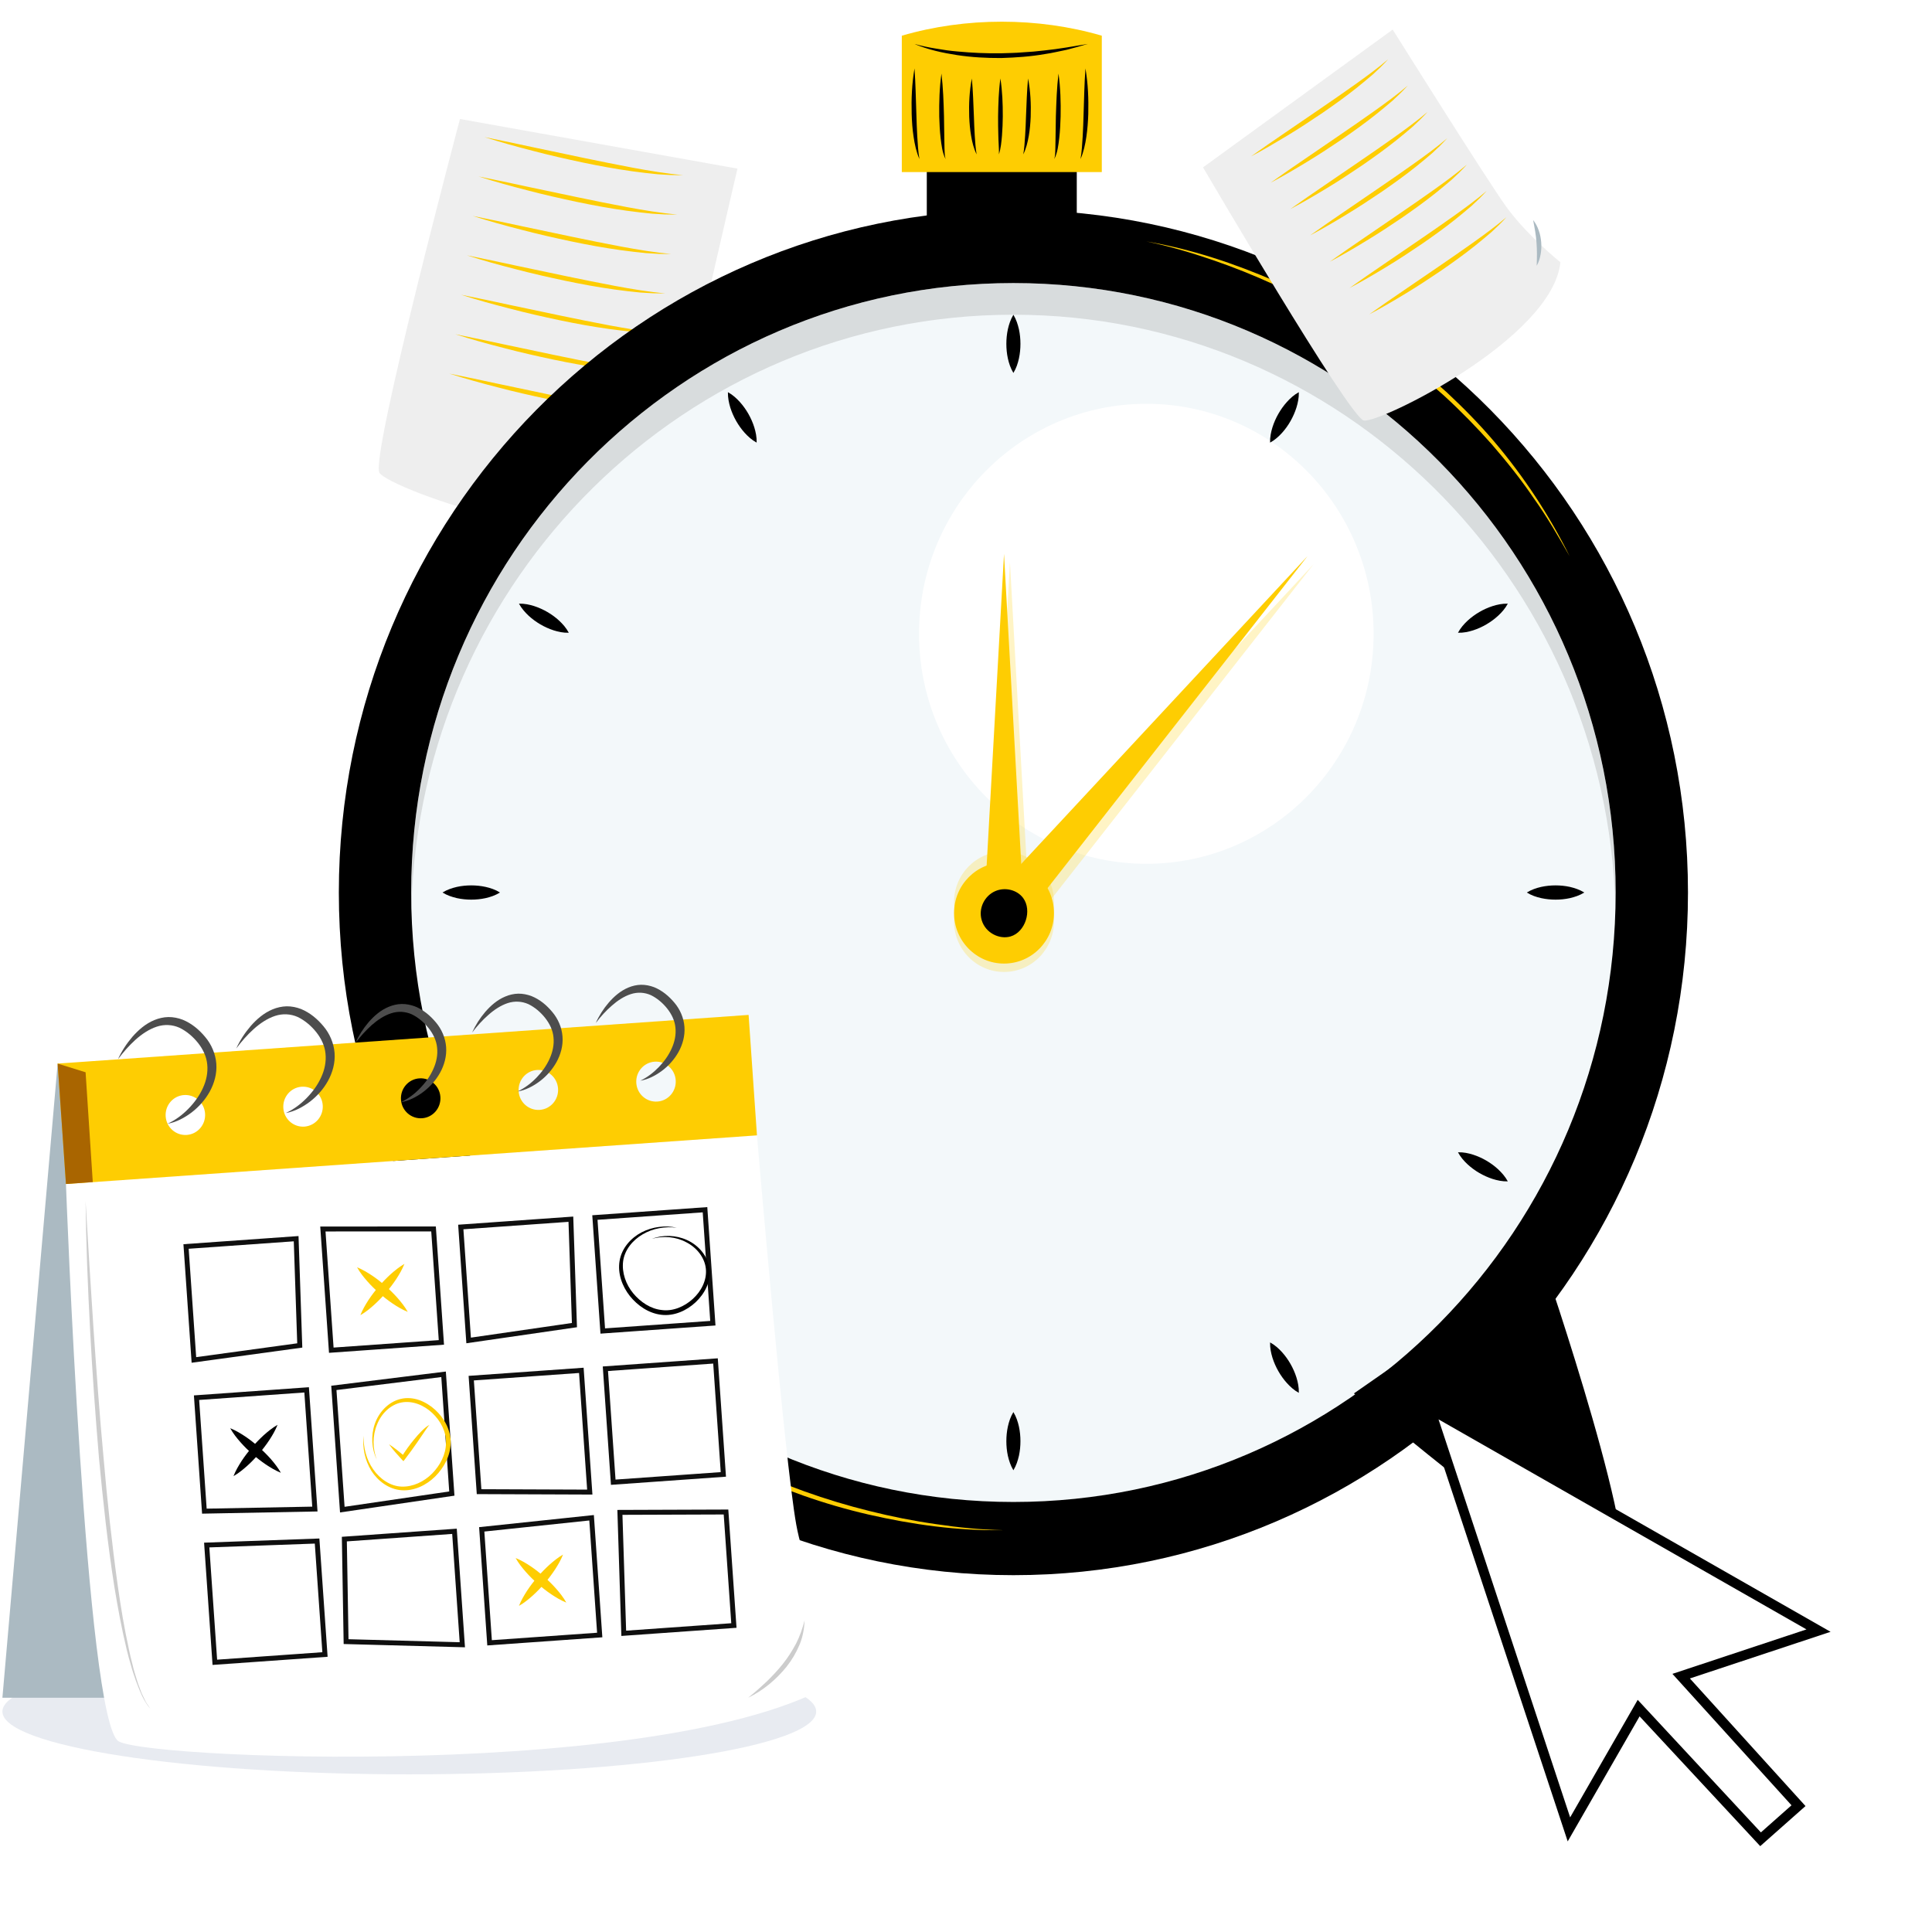 <svg width="196" height="196" viewBox="0 0 196 196" fill="none" xmlns="http://www.w3.org/2000/svg">
<g clip-path="url(#clip0)">
<g filter="url(#filter0_d)">
<path d="M46.664 8.072C46.664 8.072 37.549 42.362 38.492 43.963C39.436 45.569 61.764 53.713 69.007 47.869C69.007 47.869 68.459 42.512 69.203 38.21C69.946 33.909 74.816 13.106 74.816 13.106L46.664 8.072Z" fill="#EEEEEE"/>
</g>
<path d="M64.117 48.597C64.851 47.975 65.528 47.348 66.128 46.644C66.433 46.297 66.719 45.935 66.986 45.554C67.262 45.178 67.496 44.773 67.767 44.368C67.681 44.846 67.534 45.318 67.305 45.752C67.091 46.191 66.805 46.596 66.485 46.967C66.161 47.334 65.804 47.666 65.404 47.946C65.013 48.221 64.584 48.457 64.117 48.597Z" fill="#ABBAC2"/>
<path d="M49.147 13.907L51.662 14.423L54.173 14.958L59.191 16.014C60.864 16.371 62.541 16.694 64.218 17.017C65.895 17.326 67.582 17.615 69.288 17.764C68.859 17.764 68.43 17.769 68.001 17.755L66.715 17.678C65.862 17.591 65.009 17.499 64.161 17.379C62.46 17.142 60.773 16.834 59.096 16.482C57.419 16.125 55.746 15.749 54.088 15.31C52.434 14.886 50.781 14.432 49.147 13.907Z" fill="#fecd02"/>
<path d="M48.557 17.904L51.072 18.42L53.584 18.956L58.601 20.012C60.274 20.368 61.951 20.692 63.628 21.015C65.305 21.323 66.992 21.613 68.698 21.762C68.269 21.762 67.84 21.767 67.412 21.752L66.125 21.675C65.272 21.588 64.419 21.497 63.571 21.376C61.87 21.14 60.183 20.831 58.506 20.479C56.829 20.122 55.156 19.746 53.498 19.308C51.844 18.883 50.191 18.43 48.557 17.904Z" fill="#fecd02"/>
<path d="M47.961 21.907L50.477 22.422L52.988 22.958L58.005 24.014C59.678 24.371 61.355 24.694 63.032 25.017C64.71 25.325 66.397 25.615 68.102 25.764C67.674 25.764 67.245 25.769 66.816 25.755L65.529 25.677C64.676 25.591 63.824 25.499 62.975 25.378C61.274 25.142 59.587 24.834 57.91 24.482C56.233 24.125 54.56 23.748 52.902 23.31C51.249 22.885 49.595 22.432 47.961 21.907Z" fill="#fecd02"/>
<path d="M47.369 25.904L49.885 26.42L52.396 26.956L57.414 28.012C59.086 28.368 60.763 28.692 62.441 29.015C64.118 29.323 65.805 29.613 67.511 29.762C67.082 29.762 66.653 29.767 66.224 29.752L64.938 29.675C64.085 29.588 63.232 29.497 62.383 29.376C60.682 29.14 58.996 28.831 57.318 28.479C55.641 28.122 53.969 27.746 52.31 27.308C50.652 26.883 48.999 26.43 47.369 25.904Z" fill="#fecd02"/>
<path d="M46.773 29.902L49.289 30.418L51.8 30.953L56.818 32.009C58.49 32.366 60.168 32.689 61.845 33.012C63.522 33.321 65.209 33.61 66.915 33.76C66.486 33.76 66.057 33.764 65.628 33.75L64.342 33.673C63.489 33.586 62.636 33.494 61.788 33.374C60.087 33.138 58.4 32.829 56.723 32.477C55.045 32.12 53.373 31.744 51.715 31.305C50.061 30.881 48.408 30.432 46.773 29.902Z" fill="#fecd02"/>
<path d="M46.184 33.904L48.7 34.42L51.211 34.955L56.228 36.011C57.901 36.368 59.578 36.691 61.255 37.014C62.932 37.323 64.619 37.612 66.325 37.762C65.896 37.762 65.467 37.767 65.038 37.752L63.752 37.675C62.899 37.588 62.046 37.496 61.198 37.376C59.497 37.14 57.81 36.831 56.133 36.479C54.456 36.122 52.783 35.746 51.125 35.307C49.467 34.883 47.813 34.43 46.184 33.904Z" fill="#fecd02"/>
<path d="M45.588 37.902L48.104 38.418L50.615 38.953L55.632 40.009C57.305 40.366 58.982 40.689 60.659 41.012C62.337 41.321 64.023 41.61 65.729 41.759C65.3 41.759 64.872 41.764 64.443 41.75L63.156 41.672C62.303 41.586 61.45 41.494 60.602 41.373C58.901 41.137 57.214 40.829 55.537 40.477C53.86 40.12 52.187 39.744 50.529 39.305C48.876 38.88 47.222 38.427 45.588 37.902Z" fill="#fecd02"/>
<path d="M109.238 9.828H94.023V23.248H109.238V9.828Z" fill="black"/>
<path d="M111.777 17.456H91.488V3.622C97.964 1.726 105.297 1.726 111.777 3.622V17.456Z" fill="#fecd02"/>
<path d="M92.769 4.46C93.489 4.658 94.213 4.812 94.942 4.928C95.671 5.058 96.4 5.16 97.134 5.222C98.602 5.362 100.074 5.425 101.551 5.406C102.285 5.377 103.024 5.377 103.758 5.309L104.863 5.232C105.23 5.189 105.597 5.15 105.964 5.116C107.436 4.967 108.889 4.701 110.357 4.456C109.647 4.668 108.928 4.87 108.208 5.054C107.479 5.193 106.755 5.381 106.016 5.483C104.544 5.743 103.052 5.84 101.561 5.888C100.069 5.893 98.573 5.815 97.096 5.589C95.614 5.362 94.147 5.039 92.769 4.46Z" fill="black"/>
<path d="M92.775 6.944C92.889 8.492 92.908 10.025 92.965 11.554C92.984 12.321 93.017 13.083 93.056 13.845C93.108 14.606 93.141 15.373 93.275 16.135C92.96 15.421 92.798 14.65 92.684 13.883C92.565 13.116 92.512 12.34 92.489 11.569C92.446 10.021 92.512 8.473 92.775 6.944Z" fill="black"/>
<path d="M95.51 7.465C95.681 8.916 95.729 10.368 95.767 11.814L95.8 13.984L95.819 15.069C95.834 15.426 95.829 15.793 95.929 16.14C95.586 15.479 95.519 14.727 95.424 14.008C95.343 13.28 95.305 12.552 95.286 11.829C95.266 10.368 95.305 8.916 95.51 7.465Z" fill="black"/>
<path d="M98.592 7.962C98.716 9.259 98.744 10.541 98.802 11.824C98.821 12.466 98.849 13.102 98.887 13.743C98.935 14.38 98.963 15.021 99.078 15.663C98.787 15.074 98.625 14.433 98.52 13.787C98.406 13.141 98.354 12.495 98.325 11.844C98.282 10.546 98.344 9.244 98.592 7.962Z" fill="black"/>
<path d="M110.119 6.944C110.382 8.473 110.443 10.021 110.405 11.569C110.377 12.34 110.324 13.116 110.21 13.883C110.096 14.65 109.934 15.421 109.619 16.135C109.753 15.373 109.786 14.606 109.838 13.845C109.881 13.083 109.91 12.316 109.929 11.554C109.981 10.025 110.005 8.492 110.119 6.944Z" fill="black"/>
<path d="M107.384 7.465C107.584 8.916 107.627 10.368 107.598 11.824C107.579 12.552 107.541 13.28 107.46 14.004C107.37 14.722 107.298 15.479 106.955 16.135C107.06 15.788 107.05 15.421 107.065 15.065L107.084 13.979L107.117 11.81C107.165 10.368 107.208 8.916 107.384 7.465Z" fill="black"/>
<path d="M104.297 7.962C104.544 9.244 104.606 10.541 104.563 11.844C104.535 12.495 104.482 13.145 104.368 13.787C104.258 14.428 104.101 15.074 103.811 15.663C103.925 15.021 103.953 14.38 104.001 13.743C104.039 13.107 104.068 12.466 104.087 11.824C104.144 10.546 104.173 9.259 104.297 7.962Z" fill="black"/>
<path d="M101.489 7.962C101.689 9.244 101.737 10.532 101.732 11.815C101.723 12.456 101.704 13.102 101.651 13.743C101.599 14.385 101.532 15.036 101.346 15.658C101.351 15.012 101.289 14.375 101.28 13.734C101.256 13.092 101.256 12.451 101.256 11.81C101.275 10.532 101.313 9.249 101.489 7.962Z" fill="black"/>
<path d="M102.809 152.374C136.552 152.374 163.905 124.692 163.905 90.545C163.905 56.398 136.552 28.716 102.809 28.716C69.067 28.716 41.713 56.398 41.713 90.545C41.713 124.692 69.067 152.374 102.809 152.374Z" fill="#F3F8FA"/>
<path d="M116.294 87.633C129.028 87.633 139.352 77.186 139.352 64.298C139.352 51.411 129.028 40.964 116.294 40.964C103.56 40.964 93.236 51.411 93.236 64.298C93.236 77.186 103.56 87.633 116.294 87.633Z" fill="white"/>
<path d="M48.671 127.999C48.671 127.999 37.868 159.501 41.147 160.403C44.43 161.305 67.869 141.361 67.869 141.361L48.671 127.999Z" fill="black"/>
<path d="M156.553 127.999C156.553 127.999 167.356 159.501 164.077 160.403C160.794 161.305 137.355 141.361 137.355 141.361L156.553 127.999Z" fill="black"/>
<path d="M102.809 21.29C65.014 21.29 34.375 52.296 34.375 90.545C34.375 128.794 65.014 159.8 102.809 159.8C140.605 159.8 171.244 128.794 171.244 90.545C171.244 52.296 140.605 21.29 102.809 21.29ZM102.809 152.374C69.069 152.374 41.713 124.69 41.713 90.545C41.713 56.4 69.069 28.716 102.809 28.716C136.55 28.716 163.906 56.395 163.906 90.545C163.906 124.69 136.55 152.374 102.809 152.374Z" fill="black"/>
<path opacity="0.23" d="M100.428 93.458H104.483L102.458 57.036L100.428 93.458Z" fill="#fecd02"/>
<path d="M99.826 92.623H103.881L101.856 56.197L99.826 92.623Z" fill="#fecd02"/>
<path opacity="0.23" d="M100.551 92.406L103.619 95.087L133.243 57.258L100.551 92.406Z" fill="#fecd02"/>
<path d="M99.951 91.567L103.02 94.253L132.644 56.424L99.951 91.567Z" fill="#fecd02"/>
<path opacity="0.23" d="M101.857 96.655C104.657 96.655 106.927 94.358 106.927 91.524C106.927 88.69 104.657 86.393 101.857 86.393C99.057 86.393 96.787 88.69 96.787 91.524C96.787 94.358 99.057 96.655 101.857 96.655Z" fill="#fecd02"/>
<path opacity="0.23" d="M101.857 98.603C104.657 98.603 106.927 96.306 106.927 93.472C106.927 90.638 104.657 88.341 101.857 88.341C99.057 88.341 96.787 90.638 96.787 93.472C96.787 96.306 99.057 98.603 101.857 98.603Z" fill="#fecd02"/>
<path d="M101.857 97.754C104.657 97.754 106.927 95.457 106.927 92.623C106.927 89.79 104.657 87.493 101.857 87.493C99.057 87.493 96.787 89.79 96.787 92.623C96.787 95.457 99.057 97.754 101.857 97.754Z" fill="#fecd02"/>
<path opacity="0.23" d="M99.594 94.181C99.989 95.497 101.414 96.148 102.51 95.83C104.025 95.396 104.726 93.178 103.796 91.924C103.201 91.119 101.986 90.786 100.966 91.23C99.875 91.707 99.236 92.985 99.594 94.181Z" fill="#fecd02"/>
<path d="M102.808 31.932C103.104 32.424 103.256 32.916 103.371 33.408C103.476 33.9 103.523 34.391 103.523 34.883C103.523 35.375 103.476 35.867 103.371 36.359C103.261 36.851 103.109 37.343 102.808 37.834C102.513 37.343 102.356 36.851 102.246 36.359C102.141 35.867 102.094 35.375 102.094 34.883C102.094 34.391 102.141 33.9 102.246 33.408C102.356 32.921 102.513 32.424 102.808 31.932Z" fill="black"/>
<path d="M73.846 39.787C74.347 40.062 74.723 40.414 75.061 40.785C75.395 41.157 75.681 41.562 75.924 41.986C76.167 42.411 76.367 42.864 76.519 43.341C76.667 43.824 76.777 44.33 76.762 44.904C76.262 44.629 75.886 44.282 75.547 43.91C75.214 43.539 74.928 43.134 74.685 42.71C74.442 42.28 74.242 41.832 74.089 41.35C73.946 40.867 73.837 40.361 73.846 39.787Z" fill="black"/>
<path d="M52.648 61.241C53.215 61.227 53.716 61.337 54.192 61.487C54.664 61.641 55.112 61.844 55.536 62.09C55.96 62.336 56.356 62.625 56.722 62.962C57.089 63.305 57.432 63.686 57.704 64.192C57.132 64.207 56.637 64.096 56.16 63.946C55.688 63.792 55.241 63.589 54.821 63.343C54.402 63.097 54.002 62.808 53.635 62.471C53.268 62.123 52.925 61.742 52.648 61.241Z" fill="black"/>
<path d="M44.891 90.545C45.377 90.246 45.863 90.092 46.349 89.976C46.835 89.87 47.321 89.822 47.807 89.822C48.293 89.822 48.779 89.87 49.265 89.976C49.751 90.087 50.237 90.241 50.723 90.545C50.237 90.844 49.751 91.003 49.265 91.114C48.779 91.22 48.293 91.268 47.807 91.268C47.321 91.268 46.835 91.22 46.349 91.114C45.863 90.998 45.377 90.844 44.891 90.545Z" fill="black"/>
<path d="M52.648 119.849C52.92 119.343 53.268 118.962 53.635 118.619C54.002 118.282 54.402 117.992 54.821 117.746C55.241 117.501 55.688 117.298 56.16 117.144C56.637 116.994 57.137 116.883 57.704 116.898C57.432 117.404 57.089 117.785 56.722 118.127C56.356 118.465 55.955 118.754 55.536 119C55.112 119.246 54.669 119.449 54.192 119.603C53.716 119.752 53.22 119.863 52.648 119.849Z" fill="#fecd02"/>
<path d="M73.847 141.303C73.833 140.729 73.942 140.222 74.09 139.74C74.242 139.263 74.443 138.81 74.686 138.38C74.929 137.951 75.215 137.551 75.548 137.18C75.886 136.808 76.263 136.461 76.763 136.186C76.777 136.765 76.668 137.266 76.52 137.749C76.368 138.226 76.168 138.679 75.924 139.104C75.681 139.528 75.396 139.933 75.062 140.304C74.724 140.68 74.347 141.028 73.847 141.303Z" fill="#fecd02"/>
<path d="M102.808 149.158C102.513 148.666 102.361 148.174 102.246 147.682C102.141 147.19 102.094 146.698 102.094 146.207C102.094 145.715 102.141 145.223 102.246 144.731C102.356 144.239 102.508 143.747 102.808 143.255C103.104 143.747 103.261 144.239 103.371 144.731C103.476 145.223 103.523 145.715 103.523 146.207C103.523 146.698 103.476 147.19 103.371 147.682C103.256 148.174 103.104 148.666 102.808 149.158Z" fill="black"/>
<path d="M131.765 141.303C131.265 141.028 130.888 140.676 130.55 140.304C130.216 139.933 129.931 139.528 129.688 139.104C129.445 138.679 129.244 138.226 129.092 137.749C128.944 137.266 128.835 136.76 128.849 136.186C129.349 136.461 129.726 136.808 130.064 137.18C130.398 137.551 130.683 137.956 130.926 138.38C131.169 138.81 131.37 139.258 131.522 139.74C131.67 140.222 131.779 140.729 131.765 141.303Z" fill="black"/>
<path d="M152.966 119.849C152.399 119.863 151.898 119.752 151.422 119.603C150.95 119.449 150.502 119.246 150.078 119C149.654 118.754 149.259 118.465 148.892 118.127C148.525 117.785 148.182 117.404 147.91 116.898C148.482 116.883 148.978 116.994 149.454 117.144C149.926 117.298 150.374 117.501 150.793 117.746C151.212 117.992 151.613 118.282 151.979 118.619C152.346 118.966 152.694 119.347 152.966 119.849Z" fill="black"/>
<path d="M160.727 90.545C160.241 90.844 159.755 90.998 159.269 91.114C158.783 91.22 158.297 91.268 157.811 91.268C157.325 91.268 156.839 91.22 156.353 91.114C155.867 91.003 155.381 90.849 154.895 90.545C155.381 90.246 155.867 90.087 156.353 89.976C156.839 89.87 157.325 89.822 157.811 89.822C158.297 89.822 158.783 89.87 159.269 89.976C159.75 90.092 160.236 90.246 160.727 90.545Z" fill="black"/>
<path d="M152.966 61.241C152.694 61.747 152.346 62.128 151.979 62.471C151.613 62.808 151.212 63.097 150.793 63.343C150.374 63.589 149.926 63.792 149.454 63.946C148.978 64.096 148.477 64.207 147.91 64.192C148.182 63.686 148.525 63.305 148.892 62.962C149.259 62.625 149.659 62.336 150.078 62.09C150.502 61.844 150.945 61.641 151.422 61.487C151.898 61.337 152.399 61.227 152.966 61.241Z" fill="black"/>
<path d="M131.765 39.787C131.779 40.361 131.67 40.867 131.522 41.35C131.37 41.827 131.169 42.28 130.926 42.71C130.683 43.139 130.398 43.539 130.064 43.91C129.726 44.282 129.349 44.629 128.849 44.904C128.835 44.325 128.944 43.824 129.092 43.341C129.244 42.864 129.445 42.411 129.688 41.986C129.931 41.562 130.216 41.157 130.55 40.785C130.888 40.409 131.265 40.062 131.765 39.787Z" fill="black"/>
<path opacity="0.23" d="M102.809 31.927C136.002 31.927 163.01 58.714 163.882 92.088C163.896 91.577 163.905 91.061 163.905 90.545C163.905 56.4 136.55 28.716 102.809 28.716C69.069 28.716 41.713 56.4 41.713 90.545C41.713 91.061 41.722 91.572 41.737 92.088C42.609 58.709 69.617 31.927 102.809 31.927Z" fill="#7B7B7B"/>
<path d="M99.594 93.356C99.989 94.673 101.414 95.324 102.51 95.005C104.025 94.572 104.726 92.353 103.796 91.1C103.201 90.294 101.986 89.962 100.966 90.405C99.875 90.883 99.236 92.16 99.594 93.356Z" fill="black"/>
<path d="M116.295 24.492C120.826 25.258 125.224 26.724 129.451 28.557C133.677 30.394 137.69 32.733 141.449 35.423C143.312 36.793 145.094 38.273 146.805 39.831C148.496 41.413 150.121 43.066 151.618 44.836C154.615 48.371 157.174 52.277 159.237 56.424C158.088 54.413 156.935 52.407 155.587 50.531C154.295 48.617 152.847 46.823 151.341 45.077C149.812 43.356 148.206 41.707 146.514 40.154C144.804 38.62 143.026 37.159 141.173 35.809C137.466 33.104 133.477 30.789 129.303 28.89C127.221 27.935 125.086 27.081 122.918 26.343C120.75 25.601 118.544 24.955 116.295 24.492Z" fill="#fecd02"/>
<path d="M101.765 155.234C97.172 155.311 92.583 154.674 88.099 153.647C83.611 152.615 79.246 151.053 75.072 149.095C72.995 148.092 70.979 146.959 69.016 145.744C67.072 144.5 65.175 143.169 63.388 141.703C59.81 138.776 56.589 135.405 53.82 131.702C55.307 133.472 56.803 135.227 58.466 136.828C60.077 138.472 61.825 139.972 63.617 141.414C65.433 142.827 67.3 144.153 69.245 145.373C71.203 146.568 73.209 147.678 75.277 148.661C79.408 150.638 83.744 152.186 88.185 153.286C90.406 153.845 92.655 154.294 94.923 154.617C97.186 154.959 99.473 155.19 101.765 155.234Z" fill="#fecd02"/>
<path opacity="0.11" d="M41.523 180.005C64.321 180.005 82.802 177.153 82.802 173.635C82.802 170.117 64.321 167.265 41.523 167.265C18.725 167.265 0.244 170.117 0.244 173.635C0.244 177.153 18.725 180.005 41.523 180.005Z" fill="#344C82"/>
<path d="M5.848 107.9L0.244 172.236H13.815L5.848 107.9Z" fill="#ABBAC2"/>
<path d="M6.691 120.114C6.691 120.114 8.697 174.705 12.038 176.658C15.373 178.611 73.839 180.824 86.967 169.02C86.967 169.02 81.987 161.353 80.782 154.684C79.576 148.015 76.793 115.181 76.793 115.181L6.691 120.114Z" fill="white"/>
<path d="M30.411 136.495L19.671 137.966L18.875 126.455L30.044 125.664L30.411 136.495Z" stroke="#0F0F0F" stroke-width="0.5" stroke-miterlimit="10"/>
<path d="M44.778 136.186L33.609 136.977L32.756 124.681L43.982 124.676L44.778 136.186Z" stroke="#0F0F0F" stroke-width="0.5" stroke-miterlimit="10"/>
<path d="M58.277 134.431L47.542 135.988L46.746 124.478L57.915 123.687L58.277 134.431Z" stroke="#0F0F0F" stroke-width="0.5" stroke-miterlimit="10"/>
<path d="M31.945 153.092L20.733 153.305L19.938 141.794L31.107 140.999L31.945 153.092Z" stroke="#0F0F0F" stroke-width="0.5" stroke-miterlimit="10"/>
<path d="M45.839 151.521L34.727 153.15L33.869 140.801L45 139.422L45.839 151.521Z" stroke="#0F0F0F" stroke-width="0.5" stroke-miterlimit="10"/>
<path d="M59.833 151.371L48.602 151.328L47.807 139.812L58.976 139.021L59.833 151.371Z" stroke="#0F0F0F" stroke-width="0.5" stroke-miterlimit="10"/>
<path d="M32.969 167.848L21.795 168.639L20.971 156.743L32.168 156.338L32.969 167.848Z" stroke="#0F0F0F" stroke-width="0.5" stroke-miterlimit="10"/>
<path d="M71.522 122.726L60.352 123.518L61.149 135.03L72.319 134.238L71.522 122.726Z" stroke="#0F0F0F" stroke-width="0.5" stroke-miterlimit="10"/>
<path d="M72.587 138.066L61.416 138.858L62.213 150.37L73.384 149.577L72.587 138.066Z" stroke="#0F0F0F" stroke-width="0.5" stroke-miterlimit="10"/>
<path d="M74.453 164.907L63.279 165.698L62.889 153.43L73.653 153.392L74.453 164.907Z" stroke="#0F0F0F" stroke-width="0.5" stroke-miterlimit="10"/>
<path d="M46.903 166.86L35.11 166.541L34.934 156.14L46.107 155.349L46.903 166.86Z" stroke="#0F0F0F" stroke-width="0.5" stroke-miterlimit="10"/>
<path d="M60.841 165.871L49.667 166.662L48.871 155.151L60.016 153.975L60.841 165.871Z" stroke="#0F0F0F" stroke-width="0.5" stroke-miterlimit="10"/>
<path d="M75.945 102.962L5.848 107.9L6.696 120.119L76.793 115.181L75.945 102.962ZM18.947 115.138C17.841 115.215 16.883 114.376 16.807 113.257C16.731 112.138 17.56 111.169 18.665 111.092C19.771 111.015 20.729 111.854 20.805 112.972C20.881 114.091 20.052 115.06 18.947 115.138ZM30.883 114.294C29.777 114.371 28.82 113.532 28.743 112.413C28.667 111.294 29.496 110.325 30.602 110.248C31.707 110.171 32.665 111.01 32.741 112.129C32.817 113.242 31.988 114.212 30.883 114.294ZM42.819 113.445C41.714 113.522 40.756 112.683 40.679 111.564C40.603 110.446 41.432 109.476 42.538 109.399C43.643 109.322 44.601 110.161 44.677 111.28C44.754 112.399 43.924 113.368 42.819 113.445ZM54.755 112.596C53.65 112.673 52.692 111.834 52.616 110.716C52.539 109.597 53.369 108.628 54.474 108.55C55.58 108.473 56.537 109.312 56.614 110.431C56.69 111.55 55.861 112.519 54.755 112.596ZM66.691 111.752C65.586 111.83 64.628 110.99 64.552 109.872C64.476 108.753 65.305 107.784 66.41 107.707C67.516 107.629 68.474 108.469 68.55 109.587C68.626 110.706 67.797 111.675 66.691 111.752Z" fill="#fecd02"/>
<path d="M41.028 128.22C40.804 128.784 40.509 129.286 40.194 129.768C39.875 130.25 39.527 130.703 39.156 131.137C38.784 131.571 38.388 131.986 37.959 132.372C37.531 132.758 37.083 133.124 36.559 133.423C36.782 132.859 37.078 132.357 37.392 131.87C37.712 131.388 38.06 130.935 38.436 130.501C38.808 130.067 39.208 129.657 39.632 129.266C40.061 128.89 40.509 128.524 41.028 128.22Z" fill="#fecd02"/>
<path d="M41.366 133.09C40.809 132.864 40.313 132.565 39.836 132.246C39.36 131.923 38.912 131.571 38.483 131.195C38.054 130.819 37.645 130.419 37.263 129.985C36.882 129.551 36.52 129.098 36.225 128.567C36.782 128.794 37.278 129.093 37.759 129.411C38.235 129.734 38.683 130.086 39.112 130.467C39.541 130.843 39.946 131.248 40.332 131.677C40.704 132.107 41.071 132.56 41.366 133.09Z" fill="#fecd02"/>
<path d="M57.118 157.712C56.894 158.276 56.599 158.778 56.284 159.26C55.965 159.742 55.617 160.196 55.245 160.63C54.874 161.064 54.478 161.478 54.049 161.864C53.62 162.25 53.173 162.616 52.648 162.915C52.872 162.351 53.168 161.85 53.482 161.363C53.802 160.88 54.149 160.427 54.526 159.993C54.898 159.559 55.298 159.149 55.722 158.759C56.146 158.382 56.594 158.016 57.118 157.712Z" fill="#fecd02"/>
<path d="M57.452 162.582C56.894 162.356 56.399 162.057 55.922 161.739C55.446 161.416 54.998 161.064 54.569 160.687C54.14 160.311 53.73 159.911 53.349 159.477C52.968 159.043 52.606 158.59 52.31 158.059C52.868 158.286 53.364 158.585 53.845 158.903C54.321 159.226 54.769 159.578 55.198 159.959C55.627 160.335 56.032 160.74 56.418 161.17C56.79 161.599 57.157 162.052 57.452 162.582Z" fill="#fecd02"/>
<path d="M28.157 144.548C27.933 145.112 27.638 145.613 27.323 146.096C27.004 146.578 26.656 147.031 26.284 147.465C25.913 147.899 25.517 148.314 25.088 148.699C24.66 149.085 24.212 149.452 23.688 149.751C23.912 149.186 24.207 148.685 24.521 148.198C24.841 147.716 25.189 147.262 25.565 146.828C25.937 146.394 26.337 145.985 26.761 145.594C27.185 145.218 27.633 144.851 28.157 144.548Z" fill="black"/>
<path d="M28.495 149.413C27.937 149.186 27.442 148.887 26.965 148.569C26.489 148.246 26.041 147.894 25.612 147.518C25.183 147.142 24.773 146.742 24.392 146.308C24.011 145.874 23.649 145.42 23.354 144.89C23.911 145.117 24.407 145.416 24.888 145.734C25.364 146.057 25.812 146.409 26.241 146.79C26.67 147.166 27.075 147.571 27.461 148C27.833 148.434 28.195 148.887 28.495 149.413Z" fill="black"/>
<path d="M75.893 172.236C76.555 171.72 77.17 171.166 77.77 170.602C78.361 170.028 78.923 169.425 79.433 168.784C79.948 168.142 80.381 167.448 80.767 166.725C81.144 165.992 81.41 165.21 81.625 164.396C81.591 165.235 81.439 166.093 81.101 166.884C80.767 167.675 80.329 168.417 79.8 169.083C78.733 170.404 77.403 171.513 75.893 172.236Z" fill="#CCCCCC"/>
<path d="M8.682 121.845L9.072 128.364L9.492 134.879C9.792 139.219 10.102 143.564 10.507 147.894C10.878 152.229 11.345 156.555 11.946 160.861C12.251 163.011 12.603 165.157 13.07 167.279C13.175 167.814 13.304 168.34 13.442 168.865C13.561 169.396 13.728 169.912 13.885 170.433C13.956 170.693 14.056 170.944 14.152 171.199C14.252 171.45 14.328 171.715 14.452 171.952L14.805 172.685L15.257 173.36C14.538 172.535 14.157 171.484 13.771 170.471C13.599 169.955 13.413 169.439 13.275 168.914C13.123 168.388 12.975 167.867 12.851 167.337C12.336 165.215 11.946 163.074 11.593 160.923C10.916 156.617 10.454 152.282 10.044 147.947C9.678 143.607 9.363 139.262 9.139 134.913C8.906 130.554 8.734 126.199 8.682 121.845Z" fill="#CCCCCC"/>
<path d="M6.691 120.114L9.412 119.921L8.683 108.782L5.848 107.9L6.691 120.114Z" fill="#A96500"/>
<path d="M11.967 107.461C12.343 106.636 12.844 105.869 13.439 105.175C14.044 104.49 14.759 103.859 15.655 103.487C16.098 103.304 16.589 103.188 17.084 103.179C17.585 103.174 18.08 103.275 18.542 103.453C19.467 103.834 20.205 104.466 20.82 105.204C21.444 105.942 21.868 106.906 21.945 107.909C22.021 108.912 21.74 109.901 21.282 110.735C20.82 111.574 20.182 112.283 19.453 112.847C18.719 113.402 17.89 113.845 16.999 114.004C17.813 113.628 18.519 113.093 19.124 112.471C19.729 111.854 20.239 111.145 20.587 110.378C20.939 109.616 21.106 108.787 21.025 107.991C20.953 107.191 20.596 106.448 20.091 105.807C19.576 105.161 18.919 104.606 18.209 104.264C17.485 103.941 16.675 103.897 15.893 104.158C15.116 104.418 14.387 104.905 13.739 105.488C13.096 106.072 12.501 106.742 11.967 107.461Z" fill="#4D4D4D"/>
<path d="M23.965 106.371C24.341 105.546 24.842 104.78 25.437 104.085C26.042 103.401 26.757 102.769 27.653 102.398C28.096 102.214 28.587 102.099 29.082 102.089C29.583 102.084 30.078 102.185 30.541 102.364C31.465 102.745 32.203 103.377 32.818 104.114C33.442 104.852 33.866 105.817 33.943 106.82C34.019 107.823 33.738 108.811 33.28 109.645C32.818 110.484 32.18 111.193 31.451 111.757C30.717 112.312 29.888 112.756 28.997 112.915C29.811 112.539 30.517 112.003 31.122 111.381C31.727 110.764 32.237 110.055 32.585 109.288C32.937 108.527 33.104 107.697 33.023 106.902C32.952 106.101 32.594 105.358 32.089 104.717C31.575 104.071 30.917 103.516 30.207 103.174C29.483 102.851 28.673 102.808 27.891 103.068C27.114 103.328 26.385 103.815 25.737 104.399C25.094 104.977 24.503 105.648 23.965 106.371Z" fill="#4D4D4D"/>
<path d="M36.053 105.812C36.391 105.055 36.849 104.346 37.392 103.704C37.944 103.073 38.602 102.484 39.431 102.142C39.841 101.968 40.294 101.862 40.756 101.853C41.218 101.848 41.68 101.94 42.109 102.103C42.967 102.455 43.648 103.034 44.22 103.719C44.801 104.399 45.192 105.296 45.259 106.222C45.33 107.152 45.068 108.064 44.644 108.83C44.215 109.602 43.624 110.253 42.948 110.769C42.271 111.275 41.504 111.68 40.684 111.815C41.428 111.458 42.071 110.967 42.624 110.393C43.176 109.824 43.639 109.173 43.953 108.469C44.272 107.769 44.425 107.017 44.344 106.299C44.282 105.575 43.953 104.9 43.491 104.312C43.024 103.724 42.423 103.213 41.78 102.904C41.123 102.61 40.389 102.566 39.679 102.798C38.969 103.029 38.302 103.473 37.701 104.003C37.101 104.543 36.553 105.156 36.053 105.812Z" fill="#4D4D4D"/>
<path d="M47.898 104.751C48.237 103.994 48.689 103.29 49.233 102.653C49.781 102.022 50.438 101.438 51.263 101.096C51.672 100.922 52.12 100.816 52.582 100.806C53.045 100.802 53.502 100.893 53.931 101.057C54.784 101.404 55.465 101.983 56.032 102.668C56.609 103.348 56.999 104.235 57.066 105.161C57.138 106.087 56.876 106.993 56.452 107.76C56.023 108.527 55.437 109.178 54.765 109.689C54.093 110.195 53.326 110.595 52.511 110.73C53.249 110.378 53.893 109.882 54.441 109.313C54.989 108.744 55.451 108.097 55.761 107.398C56.075 106.704 56.228 105.956 56.151 105.238C56.089 104.515 55.761 103.849 55.303 103.266C54.841 102.682 54.241 102.176 53.602 101.867C52.949 101.578 52.22 101.534 51.515 101.761C50.81 101.993 50.143 102.431 49.547 102.962C48.942 103.487 48.394 104.095 47.898 104.751Z" fill="#4D4D4D"/>
<path d="M60.445 103.777C60.774 103.034 61.217 102.344 61.751 101.718C62.289 101.1 62.933 100.527 63.738 100.189C64.138 100.02 64.581 99.914 65.034 99.904C65.487 99.9 65.939 99.991 66.359 100.15C67.197 100.493 67.864 101.062 68.422 101.727C68.989 102.393 69.37 103.265 69.437 104.177C69.504 105.088 69.251 105.976 68.832 106.728C68.412 107.48 67.836 108.117 67.173 108.618C66.511 109.115 65.758 109.505 64.963 109.636C65.687 109.288 66.311 108.801 66.849 108.242C67.383 107.683 67.836 107.051 68.141 106.366C68.45 105.686 68.598 104.953 68.522 104.254C68.46 103.55 68.141 102.894 67.693 102.325C67.24 101.751 66.654 101.259 66.03 100.956C65.391 100.671 64.681 100.628 63.99 100.854C63.3 101.081 62.647 101.51 62.065 102.026C61.47 102.542 60.931 103.135 60.445 103.777Z" fill="#4D4D4D"/>
<path d="M36.891 145.647C36.853 146.867 37.177 148.097 37.867 149.071C38.539 150.04 39.602 150.778 40.755 150.816C41.899 150.85 43.028 150.31 43.843 149.486C44.653 148.661 45.239 147.547 45.244 146.395C45.286 145.247 44.691 144.128 43.847 143.342C43.009 142.551 41.832 142.06 40.707 142.286C39.583 142.508 38.658 143.443 38.239 144.548C37.782 145.652 37.796 146.939 38.22 148.082C37.696 146.978 37.615 145.652 38.02 144.466C38.42 143.294 39.364 142.233 40.631 141.924C41.255 141.77 41.922 141.823 42.523 142.035C43.123 142.248 43.671 142.59 44.138 143.014C45.063 143.858 45.749 145.078 45.72 146.399C45.692 147.711 45.029 148.907 44.143 149.794C43.252 150.672 42.013 151.279 40.727 151.183C39.435 151.086 38.33 150.243 37.667 149.201C37.019 148.14 36.748 146.862 36.891 145.647Z" fill="#fecd02"/>
<path d="M68.659 124.55C67.463 124.401 66.225 124.613 65.2 125.221C64.18 125.809 63.361 126.812 63.213 127.969C63.075 129.122 63.499 130.308 64.238 131.205C64.976 132.097 66.015 132.791 67.149 132.902C68.274 133.052 69.427 132.555 70.28 131.779C71.137 131.007 71.728 129.869 71.609 128.717C71.495 127.564 70.661 126.547 69.612 126.021C68.569 125.457 67.302 125.356 66.134 125.674C67.268 125.25 68.583 125.288 69.713 125.809C70.832 126.32 71.785 127.371 71.971 128.673C72.062 129.315 71.952 129.985 71.685 130.568C71.423 131.157 71.032 131.673 70.575 132.107C69.66 132.96 68.397 133.539 67.097 133.385C65.805 133.235 64.69 132.459 63.904 131.485C63.123 130.506 62.641 129.199 62.856 127.916C63.07 126.624 64.004 125.587 65.091 125.018C66.196 124.449 67.478 124.29 68.659 124.55Z" fill="black"/>
<path d="M39.465 146.52C40.037 146.891 40.556 147.316 41.066 147.754L40.747 147.788C40.937 147.479 41.142 147.185 41.347 146.891C41.561 146.602 41.771 146.313 42.005 146.038C42.233 145.758 42.471 145.488 42.724 145.232C42.977 144.977 43.248 144.721 43.568 144.548C43.334 144.822 43.148 145.126 42.943 145.42L42.343 146.303C41.938 146.886 41.523 147.47 41.085 148.034L40.928 148.237L40.766 148.068C40.313 147.576 39.865 147.079 39.465 146.52Z" fill="#fecd02"/>
<g filter="url(#filter1_d)">
<path d="M122.047 13.979C122.047 13.979 136.861 39.295 138.348 39.657C139.834 40.019 157.532 31.334 158.299 23.604C158.299 23.604 154.844 20.831 152.752 17.895C150.66 14.963 141.288 0 141.288 0L122.047 13.979Z" fill="#EEEEEE"/>
</g>
<path d="M155.897 26.96C155.926 26.15 155.94 25.388 155.878 24.627C155.854 24.246 155.807 23.865 155.745 23.484C155.692 23.098 155.597 22.727 155.535 22.322C155.783 22.64 155.983 23.006 156.107 23.392C156.25 23.778 156.321 24.183 156.355 24.593C156.383 25.003 156.369 25.413 156.293 25.813C156.221 26.208 156.102 26.608 155.897 26.96Z" fill="#ABBAC2"/>
<path d="M126.908 15.87L128.657 14.64L130.415 13.434L133.937 11.028C135.113 10.232 136.276 9.413 137.434 8.598C138.592 7.773 139.74 6.939 140.827 6.013C140.584 6.274 140.341 6.539 140.083 6.79L139.302 7.527C138.759 7.99 138.211 8.453 137.653 8.897C136.538 9.789 135.376 10.618 134.203 11.428C133.022 12.229 131.835 13.01 130.615 13.748C129.396 14.481 128.166 15.209 126.908 15.87Z" fill="#fecd02"/>
<path d="M128.904 18.536L130.653 17.306L132.411 16.101L135.928 13.695C137.105 12.899 138.267 12.079 139.425 11.264C140.583 10.44 141.732 9.606 142.818 8.68C142.575 8.94 142.332 9.205 142.075 9.456L141.293 10.194C140.75 10.657 140.202 11.12 139.644 11.563C138.53 12.455 137.367 13.285 136.195 14.095C135.013 14.895 133.826 15.677 132.607 16.414C131.396 17.152 130.167 17.875 128.904 18.536Z" fill="#fecd02"/>
<path d="M130.906 21.208L132.655 19.978L134.413 18.773L137.935 16.366C139.112 15.571 140.274 14.751 141.432 13.936C142.59 13.111 143.738 12.277 144.825 11.351C144.582 11.612 144.339 11.877 144.081 12.128L143.3 12.866C142.757 13.328 142.209 13.791 141.651 14.235C140.536 15.127 139.374 15.956 138.201 16.767C137.02 17.567 135.833 18.348 134.613 19.086C133.394 19.824 132.169 20.547 130.906 21.208Z" fill="#fecd02"/>
<path d="M132.908 23.879L134.657 22.649L136.415 21.444L139.932 19.038C141.109 18.242 142.271 17.422 143.429 16.607C144.587 15.783 145.735 14.949 146.822 14.023C146.579 14.283 146.336 14.548 146.079 14.799L145.297 15.537C144.754 16 144.206 16.463 143.648 16.906C142.533 17.798 141.371 18.628 140.199 19.438C139.017 20.238 137.83 21.02 136.611 21.757C135.396 22.495 134.171 23.218 132.908 23.879Z" fill="#fecd02"/>
<path d="M134.908 26.55L136.657 25.321L138.415 24.115L141.932 21.709C143.109 20.913 144.271 20.094 145.429 19.279C146.587 18.454 147.735 17.62 148.822 16.694C148.579 16.954 148.336 17.22 148.079 17.471L147.297 18.208C146.754 18.671 146.206 19.134 145.648 19.578C144.533 20.47 143.371 21.299 142.199 22.109C141.017 22.91 139.83 23.691 138.611 24.429C137.396 25.167 136.171 25.89 134.908 26.55Z" fill="#fecd02"/>
<path d="M136.904 29.222L138.653 27.992L140.411 26.787L143.933 24.381C145.11 23.585 146.272 22.765 147.43 21.95C148.588 21.126 149.736 20.292 150.823 19.366C150.58 19.626 150.337 19.891 150.079 20.142L149.298 20.88C148.755 21.343 148.207 21.806 147.649 22.249C146.534 23.141 145.372 23.971 144.199 24.781C143.018 25.581 141.831 26.363 140.611 27.1C139.396 27.838 138.167 28.561 136.904 29.222Z" fill="#fecd02"/>
<path d="M138.906 31.893L140.655 30.664L142.413 29.458L145.935 27.052C147.112 26.256 148.274 25.437 149.432 24.622C150.59 23.797 151.738 22.963 152.825 22.037C152.582 22.297 152.339 22.563 152.081 22.814L151.3 23.551C150.757 24.014 150.209 24.477 149.651 24.921C148.536 25.813 147.374 26.642 146.201 27.452C145.02 28.253 143.833 29.034 142.613 29.772C141.394 30.51 140.169 31.233 138.906 31.893Z" fill="#fecd02"/>
</g>
<g clip-path="url(#clip1)">
<path d="M171.066 170.614L182.457 183.184L178.607 186.593L166.702 173.782L166.24 173.285L165.902 173.873L159.166 185.589L145.054 142.914L184.488 165.424L171.279 169.804L170.551 170.045L171.066 170.614Z" fill="white" stroke="black"/>
</g>
<defs>
<filter id="filter0_d" x="36.424" y="8.072" width="40.392" height="47.88" filterUnits="userSpaceOnUse" color-interpolation-filters="sRGB">
<feFlood flood-opacity="0" result="BackgroundImageFix"/>
<feColorMatrix in="SourceAlpha" type="matrix" values="0 0 0 0 0 0 0 0 0 0 0 0 0 0 0 0 0 0 127 0" result="hardAlpha"/>
<feOffset dy="4"/>
<feGaussianBlur stdDeviation="1"/>
<feComposite in2="hardAlpha" operator="out"/>
<feColorMatrix type="matrix" values="0 0 0 0 0 0 0 0 0 0 0 0 0 0 0 0 0 0 0.25 0"/>
<feBlend mode="normal" in2="BackgroundImageFix" result="effect1_dropShadow"/>
<feBlend mode="normal" in="SourceGraphic" in2="effect1_dropShadow" result="shape"/>
</filter>
<filter id="filter1_d" x="120.047" y="0" width="40.252" height="44.668" filterUnits="userSpaceOnUse" color-interpolation-filters="sRGB">
<feFlood flood-opacity="0" result="BackgroundImageFix"/>
<feColorMatrix in="SourceAlpha" type="matrix" values="0 0 0 0 0 0 0 0 0 0 0 0 0 0 0 0 0 0 127 0" result="hardAlpha"/>
<feOffset dy="3"/>
<feGaussianBlur stdDeviation="1"/>
<feComposite in2="hardAlpha" operator="out"/>
<feColorMatrix type="matrix" values="0 0 0 0 0 0 0 0 0 0 0 0 0 0 0 0 0 0 0.25 0"/>
<feBlend mode="normal" in2="BackgroundImageFix" result="effect1_dropShadow"/>
<feBlend mode="normal" in="SourceGraphic" in2="effect1_dropShadow" result="shape"/>
</filter>
<clipPath id="clip0">
<rect width="171" height="180" fill="white" transform="translate(0.244)"/>
</clipPath>
<clipPath id="clip1">
<rect width="36.663" height="59.577" fill="white" transform="translate(141.641 138.735) rotate(-18.299)"/>
</clipPath>
</defs>
</svg>
